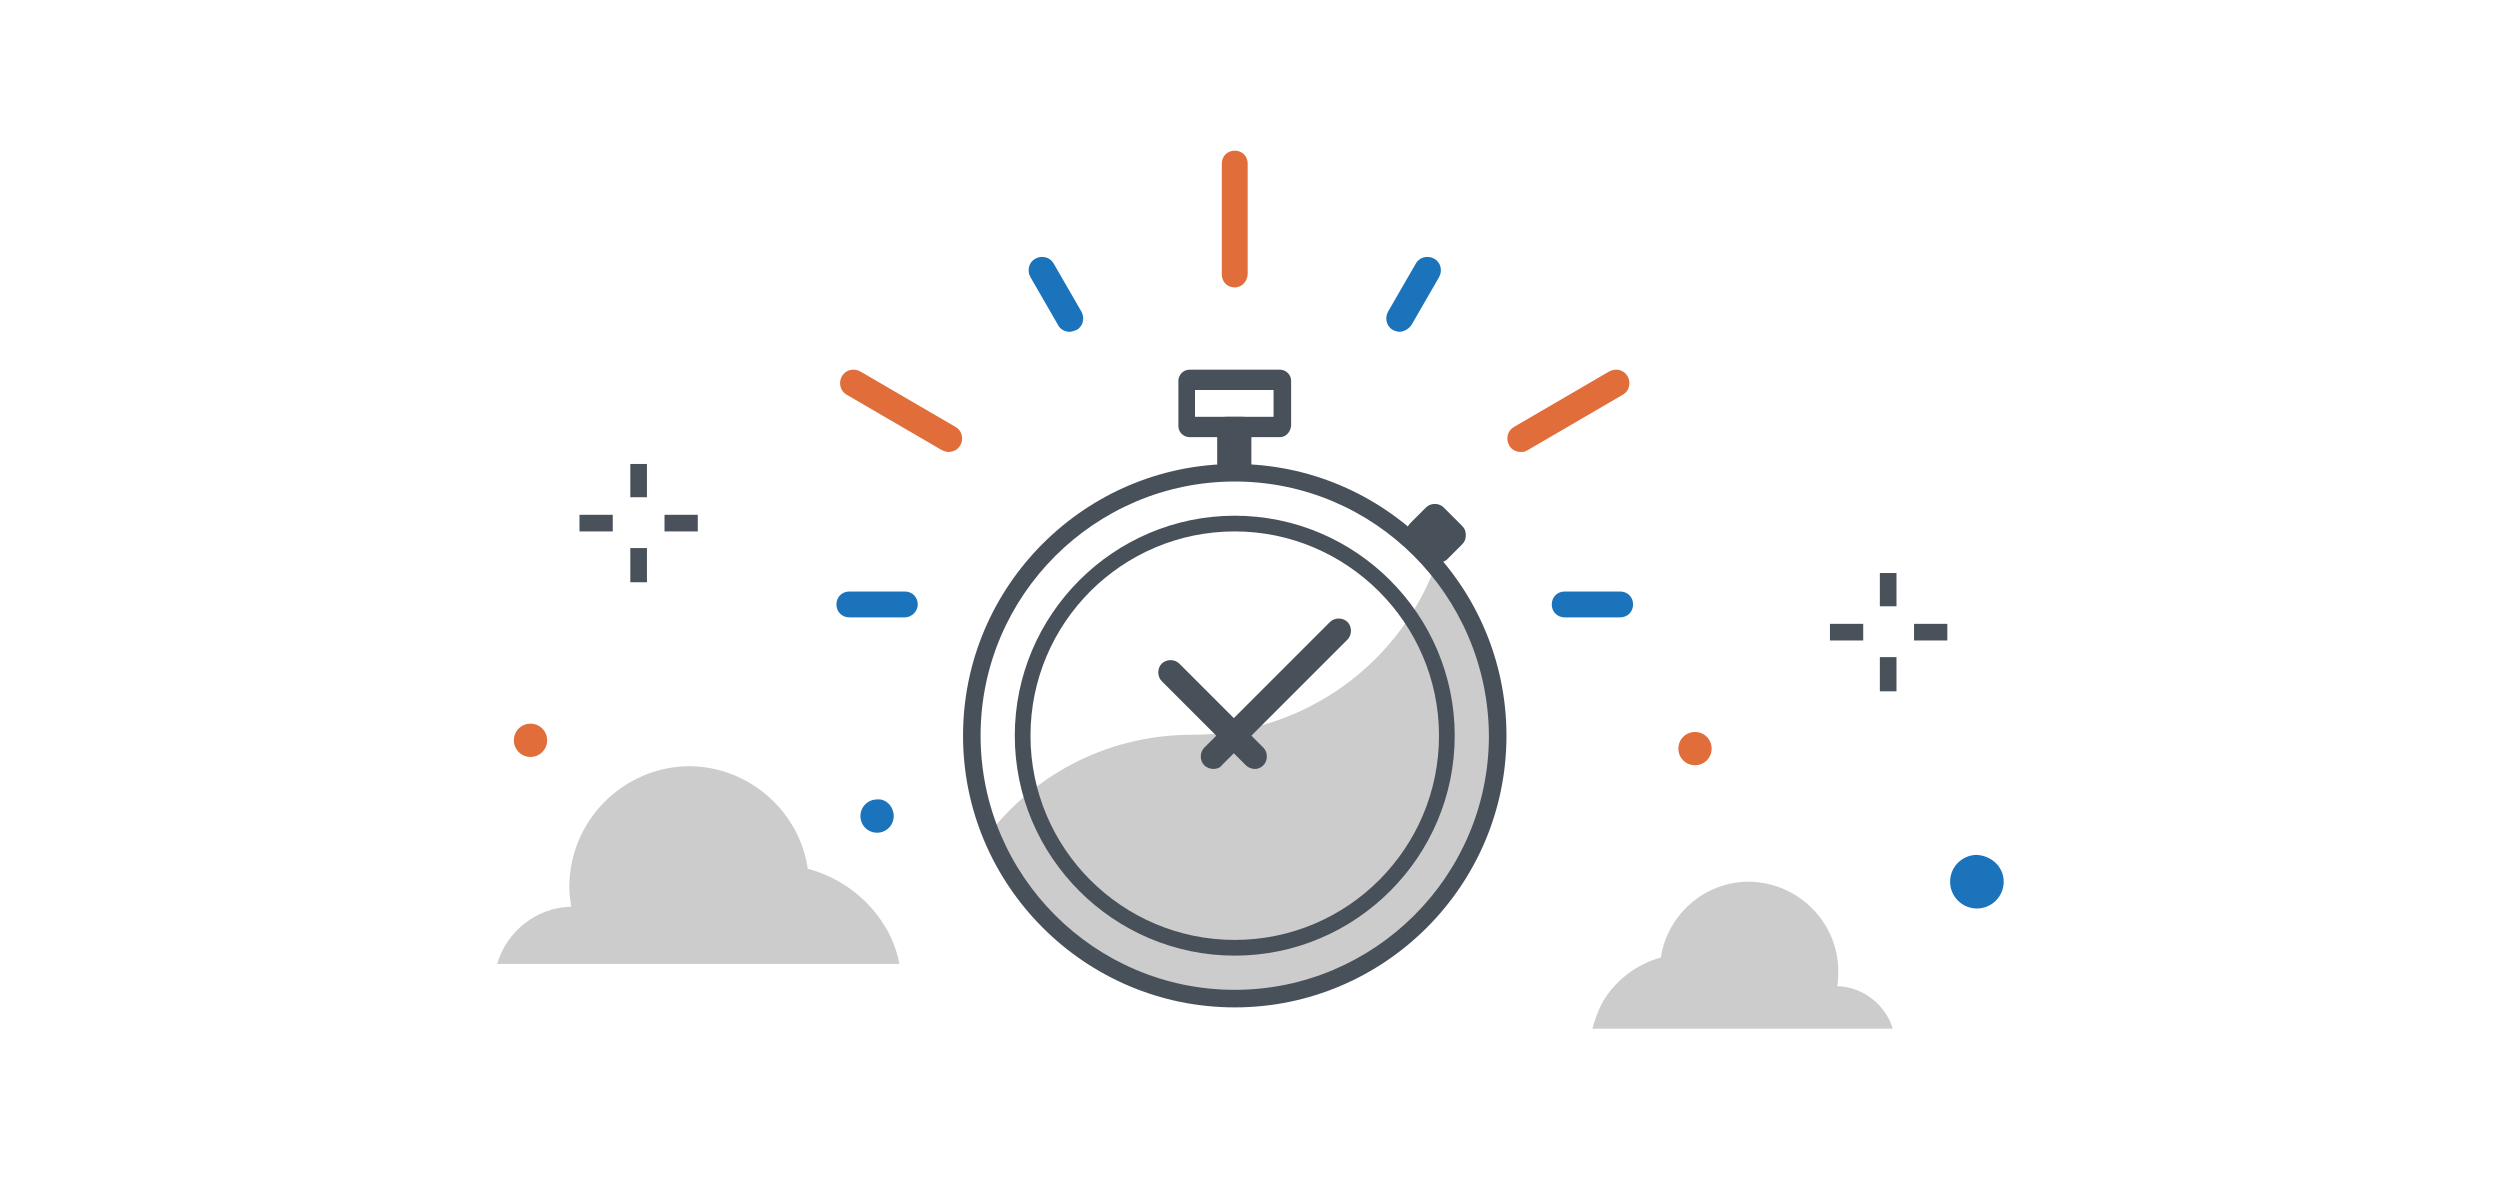 <?xml version="1.0" encoding="utf-8"?>
<!-- Generator: Adobe Illustrator 19.0.0, SVG Export Plug-In . SVG Version: 6.00 Build 0)  -->
<svg version="1.1" id="Layer_1" xmlns="http://www.w3.org/2000/svg" xmlns:xlink="http://www.w3.org/1999/xlink" x="0px" y="0px"
	 viewBox="0 0 270.5 127.6" style="enable-background:new 0 0 270.5 127.6;" xml:space="preserve">
<style type="text/css">
	.st0{fill:#CDCCCC;}
	.st1{fill:#49525B;}
	.st2{fill:#E06D3A;}
	.st3{fill:#1B74BB;}
	.st4{fill:#48515A;}
</style>
<g id="XMLID_40_">
	<path id="XMLID_72_" class="st0" d="M172.3,111.3c0.3-1.1,0.7-2.2,1.3-3.2c1.4-2.2,3.6-3.8,6.1-4.5c0.7-4.6,4.7-8.2,9.5-8.2h0.1
		c5.3,0.1,9.6,4.4,9.6,9.7c0,0.5,0,1-0.1,1.6c2.8,0.1,5.2,2,6,4.6H172.3z"/>
	<rect id="XMLID_71_" x="203.4" y="62" class="st1" width="1.8" height="3.6"/>
	<rect id="XMLID_70_" x="203.4" y="71.1" class="st1" width="1.8" height="3.7"/>
	<rect id="XMLID_69_" x="207.1" y="67.5" class="st1" width="3.6" height="1.8"/>
	<rect id="XMLID_68_" x="198" y="67.5" class="st1" width="3.6" height="1.8"/>
	<rect id="XMLID_67_" x="68.2" y="50.2" class="st1" width="1.8" height="3.6"/>
	<rect id="XMLID_66_" x="68.2" y="59.3" class="st1" width="1.8" height="3.7"/>
	<rect id="XMLID_65_" x="71.9" y="55.7" class="st1" width="3.6" height="1.8"/>
	<rect id="XMLID_64_" x="62.7" y="55.7" class="st1" width="3.6" height="1.8"/>
	<path id="XMLID_63_" class="st2" d="M185.2,81c0,1-0.8,1.8-1.8,1.8c-1,0-1.8-0.8-1.8-1.8c0-1,0.8-1.8,1.8-1.8
		C184.4,79.2,185.2,80,185.2,81"/>
	<path id="XMLID_62_" class="st2" d="M59.2,80.1c0,1-0.8,1.8-1.8,1.8c-1,0-1.8-0.8-1.8-1.8c0-1,0.8-1.8,1.8-1.8
		C58.4,78.3,59.2,79.1,59.2,80.1"/>
	<path id="XMLID_61_" class="st0" d="M97.3,104.2c-0.3-1.5-0.9-3-1.7-4.2c-1.8-2.9-4.8-5.1-8.2-6c-0.9-6.2-6.3-11-12.7-11.1h-0.2
		c-7.1,0.1-12.9,5.9-12.9,13.1c0,0.7,0.1,1.4,0.2,2.1c-3.8,0.1-7,2.7-8,6.2H97.3z"/>
	<path id="XMLID_60_" class="st3" d="M96.7,88.3c0,1-0.8,1.8-1.8,1.8c-1,0-1.8-0.8-1.8-1.8c0-1,0.8-1.8,1.8-1.8
		C95.9,86.4,96.7,87.3,96.7,88.3"/>
	<path id="XMLID_59_" class="st3" d="M216.8,95.4c0,1.6-1.3,2.9-2.9,2.9c-1.6,0-2.9-1.3-2.9-2.9c0-1.6,1.3-2.9,2.9-2.9
		C215.5,92.6,216.8,93.8,216.8,95.4"/>
	<path id="XMLID_58_" class="st2" d="M133.6,31.1c-0.8,0-1.4-0.6-1.4-1.4V17.7c0-0.8,0.6-1.4,1.4-1.4c0.8,0,1.4,0.6,1.4,1.4v11.9
		C135,30.4,134.4,31.1,133.6,31.1"/>
	<path id="XMLID_57_" class="st3" d="M115.7,35.9c-0.5,0-1-0.3-1.2-0.7l-3-5.2c-0.4-0.7-0.2-1.6,0.5-2c0.7-0.4,1.6-0.2,2,0.5l3,5.2
		c0.4,0.7,0.2,1.6-0.5,2C116.2,35.8,116,35.9,115.7,35.9"/>
	<path id="XMLID_56_" class="st2" d="M102.6,48.9c-0.2,0-0.5-0.1-0.7-0.2l-10.3-6c-0.7-0.4-0.9-1.3-0.5-2c0.4-0.7,1.3-0.9,2-0.5
		l10.3,6c0.7,0.4,0.9,1.3,0.5,2C103.6,48.7,103.1,48.9,102.6,48.9"/>
	<path id="XMLID_55_" class="st3" d="M97.9,66.8h-6c-0.8,0-1.4-0.6-1.4-1.4c0-0.8,0.6-1.4,1.4-1.4h6c0.8,0,1.4,0.6,1.4,1.4
		C99.3,66.2,98.6,66.8,97.9,66.8"/>
	<path id="XMLID_54_" class="st3" d="M175.3,66.8h-6c-0.8,0-1.4-0.6-1.4-1.4c0-0.8,0.6-1.4,1.4-1.4h6c0.8,0,1.4,0.6,1.4,1.4
		C176.7,66.2,176.1,66.8,175.3,66.8"/>
	<path id="XMLID_53_" class="st2" d="M164.5,48.9c-0.5,0-1-0.3-1.2-0.7c-0.4-0.7-0.2-1.6,0.5-2l10.3-6c0.7-0.4,1.6-0.2,2,0.5
		c0.4,0.7,0.2,1.6-0.5,2l-10.3,6C165,48.9,164.8,48.9,164.5,48.9"/>
	<path id="XMLID_52_" class="st3" d="M151.4,35.9c-0.2,0-0.5-0.1-0.7-0.2c-0.7-0.4-0.9-1.3-0.5-2l3-5.2c0.4-0.7,1.3-0.9,2-0.5
		c0.7,0.4,0.9,1.3,0.5,2l-3,5.2C152.4,35.6,151.9,35.9,151.4,35.9"/>
	<path id="XMLID_51_" class="st0" d="M161.7,79.5c0-6.9-2.5-13.1-6.5-18c-4,10.5-14.3,18-26.2,18c-8.7,0-16.4,3.9-21.5,10.1
		c4.1,10.5,14.3,18,26.2,18C149.1,107.6,161.7,95.1,161.7,79.5"/>
	<path class="st4" d="M138.5,47.3h-9.8c-0.6,0-1.2-0.5-1.2-1.2v-4.9c0-0.6,0.5-1.2,1.2-1.2h9.8c0.6,0,1.2,0.5,1.2,1.2v4.9
		C139.6,46.8,139.1,47.3,138.5,47.3 M129.3,45.1h8.5v-2.9h-8.5V45.1z"/>
	<path id="XMLID_48_" class="st4" d="M134.5,51.7C134.5,51.7,134.5,51.7,134.5,51.7c-0.6,0-1.2,0-1.8,0c-0.2,0-0.5-0.1-0.7-0.4
		c-0.2-0.3-0.3-0.6-0.3-1v-3.9c0-0.7,0.4-1.3,0.9-1.3h1.9c0.5,0,0.9,0.6,0.9,1.3v3.9c0,0.4-0.1,0.7-0.3,1
		C135,51.6,134.8,51.7,134.5,51.7"/>
	<path id="XMLID_47_" class="st4" d="M155.5,60.9C155.5,60.9,155.5,60.9,155.5,60.9c-0.4,0-0.8-0.2-1-0.4c-0.3-0.3-0.6-0.7-0.9-1
		c-0.3-0.3-0.6-0.6-1-0.9c-0.3-0.2-0.4-0.6-0.4-1c0-0.4,0.1-0.7,0.4-1l1.7-1.7c0.5-0.5,1.4-0.5,1.9,0l2,2c0.3,0.3,0.4,0.6,0.4,1
		c0,0.4-0.1,0.7-0.4,1l-1.7,1.7C156.2,60.8,155.9,60.9,155.5,60.9"/>
	<path id="XMLID_46_" class="st4" d="M131.3,83.2c-0.3,0-0.7-0.1-1-0.4c-0.5-0.5-0.5-1.4,0-1.9l13.6-13.6c0.5-0.5,1.4-0.5,1.9,0
		c0.5,0.5,0.5,1.4,0,1.9l-13.6,13.6C132,83.1,131.6,83.2,131.3,83.2"/>
	<path id="XMLID_45_" class="st4" d="M135.8,83.2c-0.3,0-0.7-0.1-1-0.4l-9.1-9.1c-0.5-0.5-0.5-1.4,0-1.9c0.5-0.5,1.4-0.5,1.9,0
		l9.1,9.1c0.5,0.5,0.5,1.4,0,1.9C136.5,83,136.2,83.2,135.8,83.2"/>
	<path class="st4" d="M133.6,109c-16.2,0-29.4-13.2-29.4-29.4c0-16.2,13.2-29.4,29.4-29.4c16.2,0,29.4,13.2,29.4,29.4
		C163,95.8,149.8,109,133.6,109 M133.6,52.1c-15.1,0-27.5,12.3-27.5,27.5c0,15.1,12.3,27.5,27.5,27.5c15.1,0,27.5-12.3,27.5-27.5
		C161,64.4,148.7,52.1,133.6,52.1"/>
	<path class="st4" d="M133.6,103.4c-13.1,0-23.8-10.7-23.8-23.8c0-13.1,10.7-23.8,23.8-23.8c13.1,0,23.8,10.7,23.8,23.8
		C157.4,92.7,146.7,103.4,133.6,103.4 M133.6,57.5c-12.2,0-22.1,9.9-22.1,22.1s9.9,22.1,22.1,22.1c12.2,0,22.1-9.9,22.1-22.1
		S145.7,57.5,133.6,57.5"/>
</g>
</svg>
